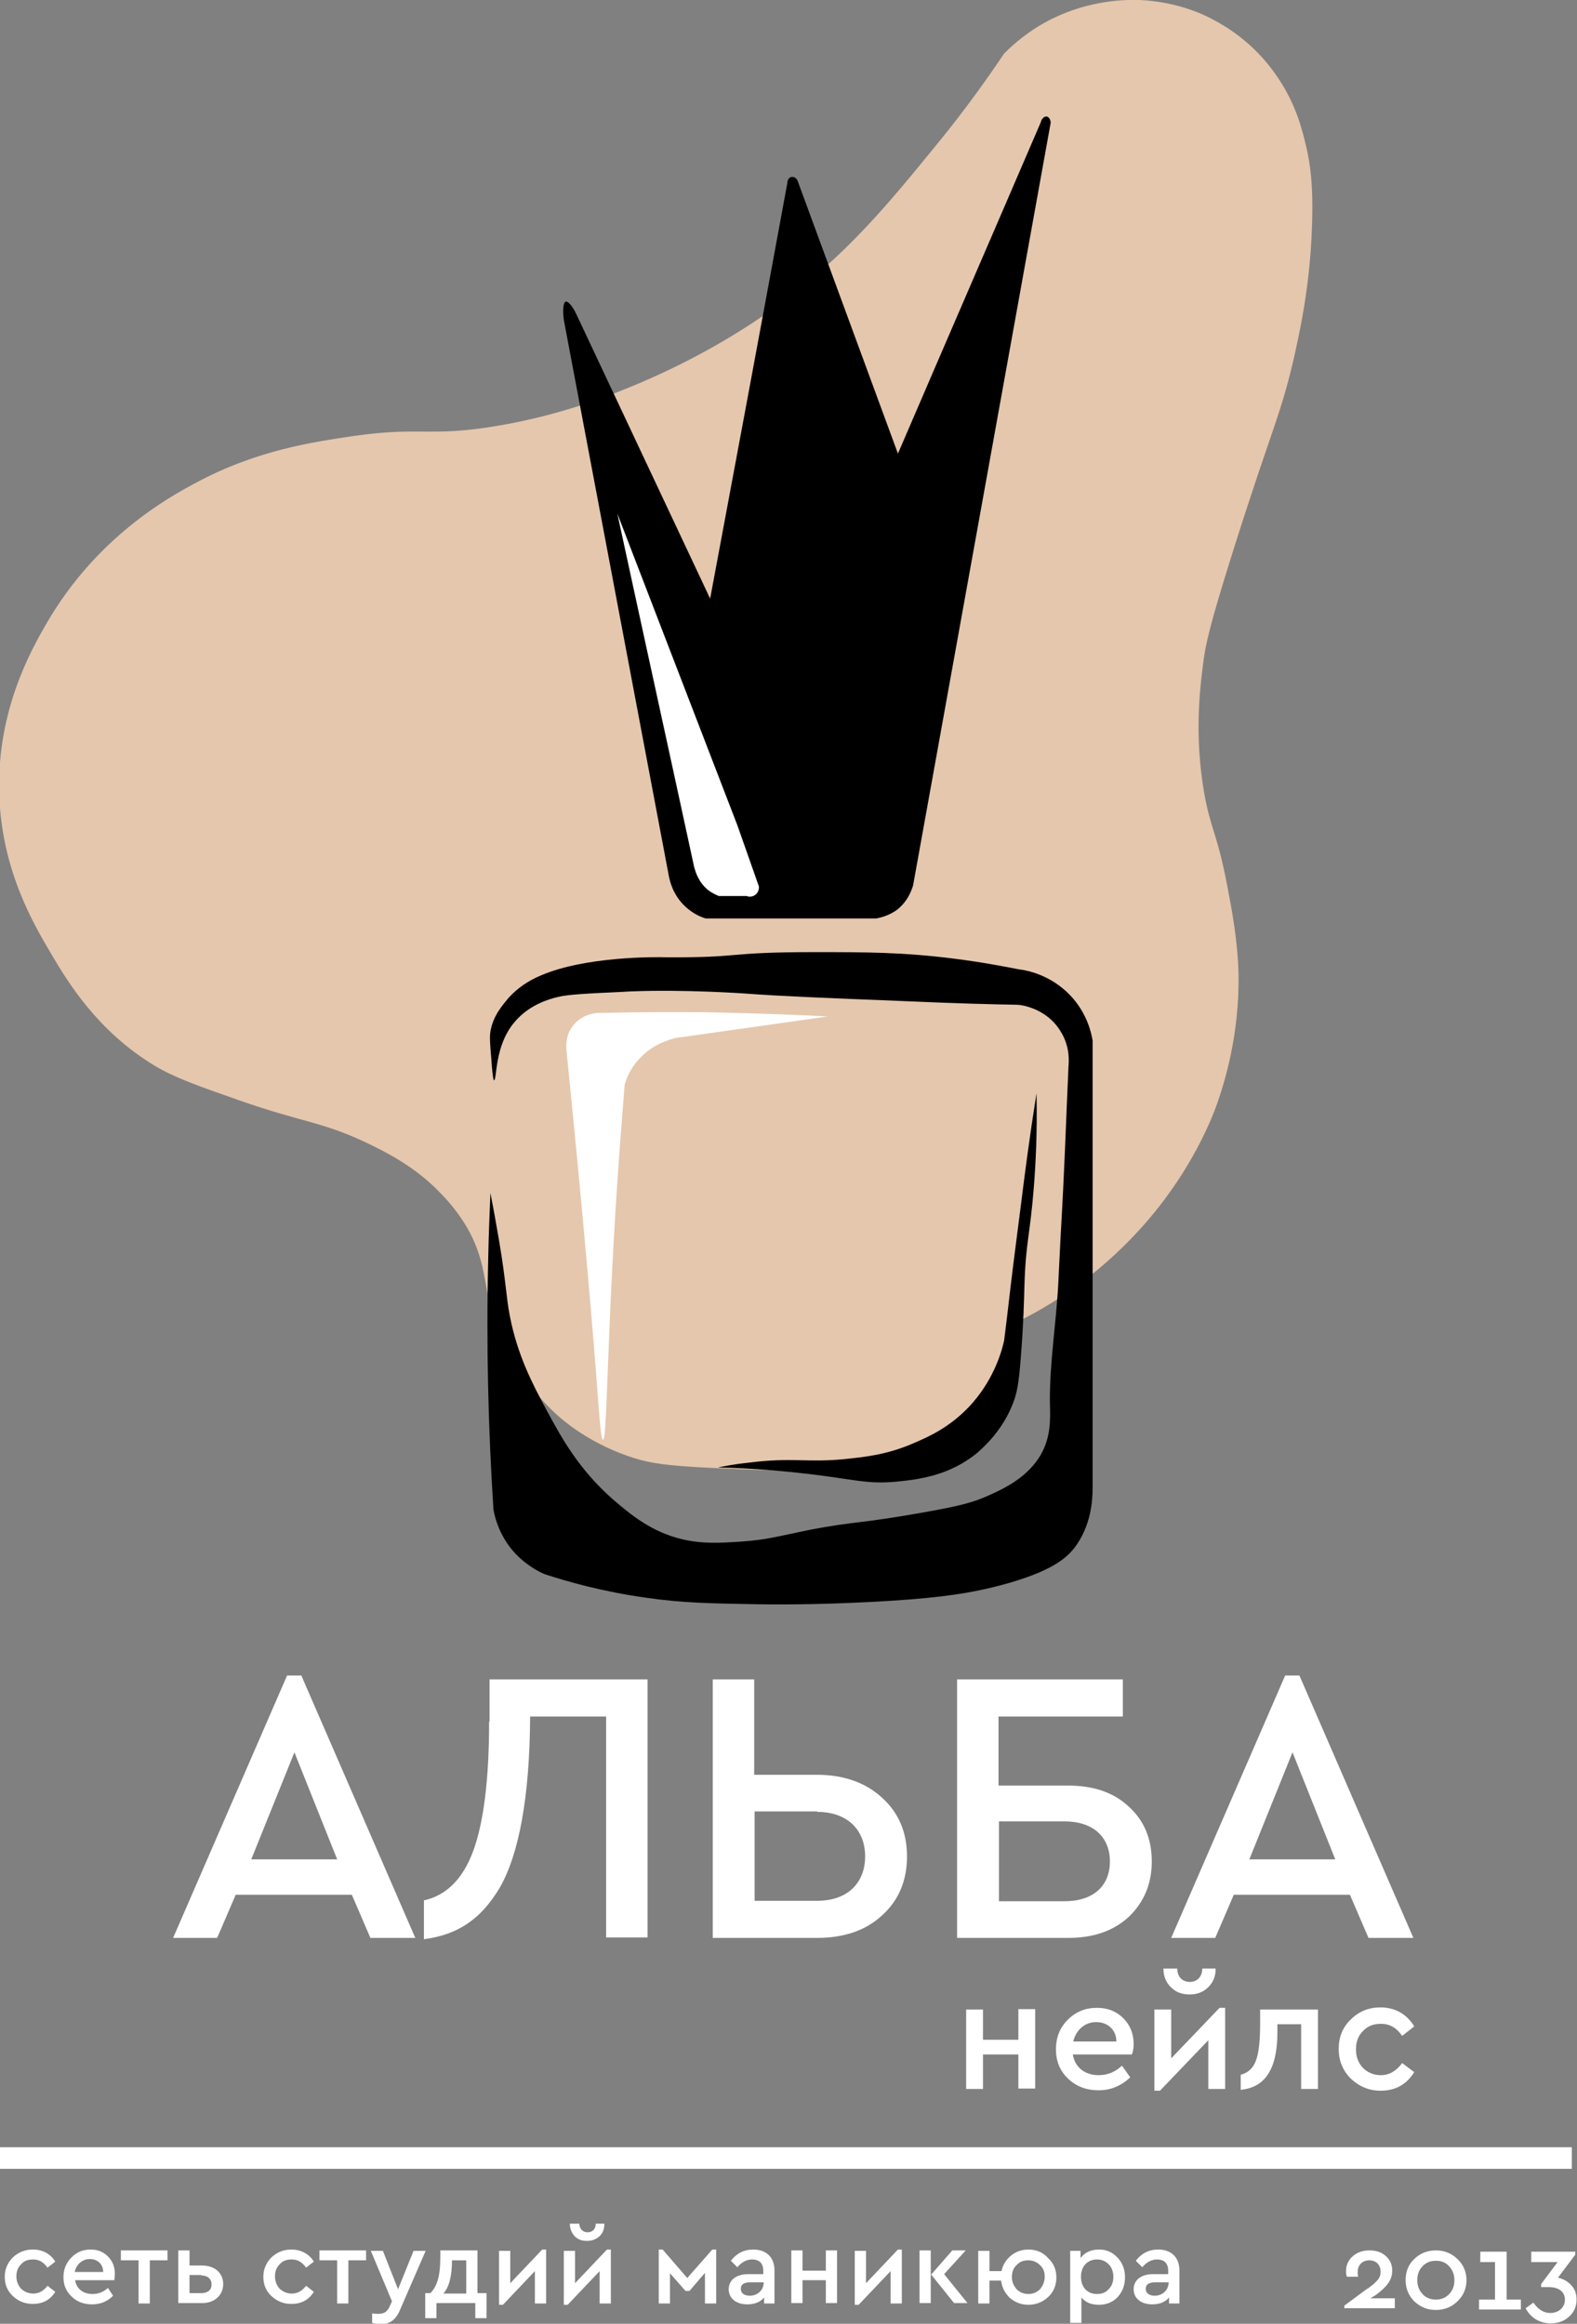 <?xml version="1.0" encoding="UTF-8"?> <!-- Generator: Adobe Illustrator 25.4.1, SVG Export Plug-In . SVG Version: 6.00 Build 0) --> <svg xmlns="http://www.w3.org/2000/svg" xmlns:xlink="http://www.w3.org/1999/xlink" id="Layer_1" x="0px" y="0px" viewBox="0 0 365.3 538.4" style="enable-background:new 0 0 365.3 538.4;" xml:space="preserve"><rect x="0" y="0" width="365.3" height="538.4" fill="#808080" stroke="none"/> <style type="text/css"> .st0{clip-path:url(#SVGID_00000173144276992904337890000017367097747991423654_);} .st1{fill:#E5C7AD;} .st2{fill:#FFFFFF;} .st3{fill:none;stroke:#FFFFFF;stroke-width:5;stroke-miterlimit:10;} </style> <g id="layer_1"> <g> <defs> <rect id="SVGID_1_" y="0" width="365.3" height="538.4"></rect> </defs> <clipPath id="SVGID_00000026852837609977947560000016232553477841502386_"> <use xlink:href="#SVGID_1_" style="overflow:visible;"></use> </clipPath> <g style="clip-path:url(#SVGID_00000026852837609977947560000016232553477841502386_);"> <path class="st1" d="M82,101c15.5-2.2,17.5,0.3,33-2.3c15.6-2.6,27.1-7.4,33.3-10c15.5-6.6,26.4-14,31-17.3 c16.8-12.1,26.8-24.6,38-38.3c6.7-8.2,11.8-15.5,15.3-20.7c2.2-2.2,5.8-5.4,11-8C252.5,0,260.6-0.1,264,0 c8.6,0.4,14.8,3.3,17.3,4.7c2.4,1.3,9,5,14.3,12.7c4.5,6.4,6,12.4,7,16.7c0.8,3.4,1.7,8.6,1.3,18.7c-0.5,14.5-3.2,25.7-4.3,30.7 c-3.2,13.5-4.8,15.2-13.7,43.3c-5.8,18.4-6.7,22.6-7.3,27.7c-0.7,5.6-1.9,16.1,0.3,29c1.5,8.6,3,9.4,5.3,21.3 c1.2,6.3,2.5,13,2.7,21c0.2,13.9-3.2,24.9-5,30c-1.1,3.1-6.9,18.7-22,33.3c-8.6,8.4-17.2,13.6-23.3,16.7c-0.3,3.4-1.1,8.4-3.7,14 c-1,2.3-4,8.7-9.7,13.3c-6,4.9-13.3,5.7-27.7,7c-10.3,0.9-17.4,0.6-30.7,0c-10.5-0.5-14.2-1.1-18-2.3c-9.5-3-15.6-8.1-17-9.3 c-12.8-11-16.4-26.8-16.7-28c-1-4.7-1.2-9-4.3-15c-0.5-0.9-2.5-4.7-6.7-9c-4.6-4.8-9.7-8.1-16.3-11.3 c-11.1-5.4-15.1-4.9-30.5-10.3c-10-3.5-15-5.3-19.5-8c-13.2-8-20-19.2-24-26c-4.2-7.1-11.6-19.7-12-37.5 c-0.4-18.9,7.3-32.6,11-39c11.7-20.2,28.7-29.4,34.5-32.5C59.6,104.2,72.7,102.4,82,101"></path> <path d="M131,69.9c0.6-0.2,1.7,1.1,2.6,3.1c10.3,21.9,20.6,43.8,30.9,65.7c6-32.1,12-64.3,17.9-96.4c0-0.8,0.6-1.4,1.2-1.3 c0.5,0,1,0.4,1.2,1c7.7,21,15.5,42.1,23.2,63.1c11-25.6,22.1-51.2,33.1-76.8c0.2-0.9,0.9-1.4,1.4-1.3c0.5,0.1,1.1,1,0.8,1.9 c-10.6,58.8-21.2,117.5-31.8,176.3c-0.3,0.9-1.2,3.8-4,5.8c-1.8,1.2-3.5,1.6-4.5,1.8h-39.5c-1.1-0.3-3-1.1-4.8-2.8 c-2.9-2.7-3.6-6.1-3.8-7.2c-8.1-42.9-16.2-85.8-24.3-128.7C130.3,71.8,130.5,70.1,131,69.9"></path> <path d="M113.8,245.2c-0.3-3.4-0.4-5.1-0.2-6.2c0.6-3.7,2.9-6.2,4.2-7.8c2.1-2.3,4.6-4,7.5-5.2c10.2-4.4,26.3-4.3,29.2-4.2 c17.8,0.1,13.2-1.2,34.2-1.2c11.7,0,20.4,0,32.2,1.5c6.4,0.8,11.6,1.8,15.2,2.5c1.7,0.2,7.2,1.2,11.8,6c3.9,4.1,4.9,8.7,5.2,10.5 v45.5v43v15c0,3.2-0.4,9-4.2,14c-1.9,2.4-5.3,5.6-17.5,8.8c-6.2,1.6-12.6,2.7-25.2,3.5c-12.9,0.8-23.3,0.9-30.2,0.8 c-11.7-0.2-17.8-0.3-26.2-1.5c-10.1-1.4-18.2-3.7-23.7-5.5c-1.6-0.7-4.9-2.4-7.8-6c-2.8-3.6-3.7-7.2-4-9 c-1.2-18.6-1.7-38.1-1.2-58.5c0.1-5,0.3-9.9,0.5-14.8c0.5,2.5,1.2,6.3,2,11c1.7,10.1,1.6,12.9,2.5,17.5c1.8,9.3,5.4,16,8.5,21.8 c3.5,6.5,7.5,13.8,15.5,20.8c4,3.4,8.8,7.5,16.2,9.2c4.5,1,8.3,0.8,13,0.5c6.3-0.4,9.1-1.3,16.5-2.8c10.6-2,11-1.3,26.2-4 c8.4-1.5,11.5-2.3,15.2-4c3.8-1.7,8.8-4.2,11.8-9.2c2.5-4.3,2.3-8.4,2.2-12.2c-0.1-9.6,1.6-19.2,2-28.8c0.7-15.1,0.8-13.7,1.5-30 c0.3-7.7,0.6-14.2,0.8-19c0.1-1.2,0.4-4.7-1.8-8.2c-3.2-5.4-9.2-6.2-10-6.2c-5.3-0.1-14.1-0.3-25-0.8c-20-0.8-30-1.2-38-1.8 c0,0-14-1-26.5-0.5c-0.6,0-1.6,0.1-1.8,0.1c-8.6,0.4-12.8,0.6-15.2,1.2c-1.7,0.4-6.6,1.7-10,5.8c-4.8,5.6-4,13.6-4.8,13.5 C114.2,249.9,114,248.2,113.8,245.2"></path> <path d="M240.1,253.3c0.2,9-0.2,16.4-0.6,21.5c-0.9,11.6-1.9,12.8-2.2,23.2c-0.1,3.3-0.2,8.4-0.8,16c-0.5,6.9-1,8.9-1.8,11 c-2.3,6.1-6.4,9.9-8.2,11.5c-6.6,5.5-13.9,6.3-19,6.8c-6.6,0.6-9.4-0.5-20.2-1.8c-5.2-0.6-12.3-1.3-21-1.5c1.5-0.3,4-0.8,7-1.1 c10.2-1.3,13.4,0,22-0.8c4.8-0.5,10.2-1,16.5-3.8c3.3-1.4,8.2-3.6,12.8-8.5c5.1-5.5,7.2-11.6,8-15.2c0.4-3.1,0.9-7.4,1.5-12.5 c0.6-5.1,1.5-12,2.5-19.8C237.4,271.8,238.5,263.4,240.1,253.3"></path> <path class="st2" d="M143,119l27.8,72.2l5,14.2c0,0.1,0.1,1.2-0.8,1.9c-0.9,0.7-1.9,0.4-2,0.3h-6.5c-0.7-0.3-1.6-0.7-2.5-1.4 c-2.3-1.9-2.9-4.3-3.2-5.3C154.9,173.6,148.9,146.3,143,119"></path> <path class="st2" d="M191.8,235.5c-8-0.4-16.2-0.7-24.8-0.9c-9.8-0.2-19.3-0.1-28.5,0.1c-0.5,0-3.3,0.2-5.4,2.5 c-2.3,2.5-1.9,5.5-1.9,6c3.9,38.6,6.2,65.3,7.5,83.2c0.1,1.1,0.5,7.3,1,7.2c1,0,0.9-27.5,3.8-66.8c0.5-6.5,0.9-11.9,1.2-15.5 c0.4-1.4,1.3-3.8,3.4-6c3.1-3.4,6.9-4.4,8.4-4.8L191.8,235.5z"></path> <path class="st2" d="M58.2,430.8l10-24.8l9.9,24.8H58.2z M96.2,449l-26.4-60.8h-3.3L40.1,449h10.2l4.3-10h26.9l4.3,10H96.2z"></path> <path class="st2" d="M113.3,398.9c0,13.5-1.3,23.5-3.7,30c-2.4,6.5-6.3,10.3-11.4,11.4v9c7.6-1,13.1-4.4,17.6-12 c4.4-7.7,6.9-20.9,7-39.6h17.6v51.2h9.6v-59.8h-36.6V398.9z"></path> <path class="st2" d="M189.3,419.8c7,0,11.1,4.2,11.1,10.3c0,6.2-4.1,10.3-11.1,10.3h-14.5v-20.7H189.3z M165.1,389.1V449h24.1 c6.3,0,11.3-1.7,15.1-5.2c3.9-3.5,5.8-8.1,5.8-13.7c0-5.5-1.9-10.1-5.8-13.6c-3.8-3.5-8.9-5.3-15.1-5.3h-14.5v-22.1H165.1"></path> <path class="st2" d="M246.6,422c6.6,0,10.5,3.6,10.5,9.3s-3.9,9.2-10.5,9.2h-15.2V422H246.6z M221.7,389.1V449h25.7 c5.9,0,10.5-1.6,14.1-4.9c3.5-3.4,5.3-7.6,5.3-12.8c0-5.3-1.8-9.5-5.3-12.7c-3.5-3.3-8.2-4.9-14.1-4.9h-16.1v-16h28.8v-8.6H221.7 "></path> <path class="st2" d="M289.4,430.8l10-24.8l9.9,24.8H289.4z M327.4,449L301,388.2h-3.3L271.3,449h10.2l4.3-10h26.9l4.3,10H327.4z"></path> <path d="M0,500h364.1"></path> <path class="st3" d="M0,500h364.1"></path> <path class="st2" d="M7.6,521.2c-1.8,0-3.3,0.6-4.6,1.8c-1.2,1.2-1.9,2.7-1.9,4.5c0,1.8,0.6,3.3,1.9,4.5c1.3,1.2,2.8,1.8,4.6,1.8 c2.3,0,4-0.9,5.2-2.8l-1.8-1.4c-0.9,1.2-2,1.8-3.3,1.8c-1.1,0-2-0.4-2.8-1.1c-0.7-0.8-1.1-1.7-1.1-2.9c0-1.1,0.3-2,1.1-2.8 c0.7-0.8,1.6-1.1,2.8-1.1c1.3,0,2.4,0.6,3.3,1.9l1.8-1.4C11.7,522.2,9.9,521.2,7.6,521.2"></path> <path class="st2" d="M20.8,523.4c1.8,0,3.1,1.2,3.1,3h-6.6C17.7,524.6,19.1,523.4,20.8,523.4 M26.6,526.8c0-1.6-0.5-2.9-1.6-4 c-1.1-1.1-2.4-1.6-4-1.6c-1.8,0-3.3,0.6-4.5,1.9c-1.2,1.2-1.8,2.7-1.8,4.5c0,1.8,0.6,3.3,1.9,4.5c1.2,1.2,2.8,1.8,4.7,1.8 c1.9,0,3.5-0.6,4.9-2l-1.2-1.8c-1.1,1-2.3,1.4-3.6,1.4c-2.1,0-3.7-1.2-4-3.2h9.1C26.5,527.8,26.6,527.3,26.6,526.8"></path> <path class="st2" d="M28,521.4v2.3h4.1v10h2.6v-10h4.1v-2.3H28z"></path> <path class="st2" d="M46.6,527.2c1.5,0,2.4,0.8,2.4,2.1c0,1.3-0.9,2-2.4,2h-2.7v-4.2H46.6z M41.3,521.4v12.2h5.5 c1.5,0,2.6-0.4,3.5-1.2c0.9-0.8,1.4-1.9,1.4-3.2c0-2.6-2-4.3-4.9-4.3h-2.9v-3.5H41.3"></path> <path class="st2" d="M67.5,521.2c-1.8,0-3.3,0.6-4.6,1.8c-1.2,1.2-1.9,2.7-1.9,4.5c0,1.8,0.6,3.3,1.9,4.5 c1.3,1.2,2.8,1.8,4.6,1.8c2.3,0,4-0.9,5.2-2.8l-1.8-1.4c-0.9,1.2-2,1.8-3.3,1.8c-1.1,0-2-0.4-2.8-1.1c-0.7-0.8-1.1-1.7-1.1-2.9 c0-1.1,0.3-2,1.1-2.8c0.7-0.8,1.6-1.1,2.8-1.1c1.3,0,2.4,0.6,3.3,1.9l1.8-1.4C71.6,522.2,69.7,521.2,67.5,521.2"></path> <path class="st2" d="M74,521.4v2.3h4.1v10h2.6v-10h4.1v-2.3H74z"></path> <path class="st2" d="M92.2,530.4l-3.5-8.9h-2.8l4.9,11.7l-0.5,1.1c-0.6,1.4-1.4,1.8-2.7,1.8c-0.2,0-0.7,0-1.4-0.1v2.2 c0.7,0.2,1.3,0.3,2,0.3c2.1,0,3.5-1,4.5-3.4l5.9-13.6h-2.8L92.2,530.4z"></path> <path class="st2" d="M108,523.7v7.7h-5.3c1.3-1.4,2-4,2-7.7H108z M110.6,521.4H102v1.3c0,2.4-0.2,4.3-0.6,5.6 c-0.4,1.3-1,2.3-1.7,3h-1.2v5.8h2.6v-3.5h9v3.5h2.6v-5.8h-2.1V521.4"></path> <path class="st2" d="M118.2,529v-7.5h-2.6v12.5h0.9l7.4-7.8v7.5h2.6v-12.5h-0.9L118.2,529z"></path> <path class="st2" d="M133.2,529v-7.5h-2.6v12.5h0.9l7.4-7.8v7.5h2.6v-12.5h-0.9L133.2,529z M132,515.2c0,1.2,0.4,2.1,1.1,2.9 c0.8,0.8,1.7,1.1,2.9,1.1c1.2,0,2.1-0.4,2.9-1.1c0.8-0.8,1.1-1.7,1.1-2.9H138c0,1.3-0.8,2-1.9,2c-1.1,0-1.9-0.8-1.9-2H132"></path> <path class="st2" d="M165,521.2l-5.8,6.6l-5.7-6.6h-0.9v12.5h2.6v-7l3.6,4.1h0.9l3.6-4.2v7.1h2.6v-12.5H165z"></path> <path class="st2" d="M173.7,531.9c-1.3,0-2.1-0.6-2.1-1.6c0-1,0.7-1.5,2.2-1.5h3.1v0.2C176.8,530.7,175.4,531.9,173.7,531.9 M174.5,521.2c-2.2,0-3.9,0.9-5.2,2.6l1.5,1.5c1-1.2,2.2-1.8,3.4-1.8c1.7,0,2.6,0.9,2.6,2.6v0.8h-3.5c-2.8,0-4.5,1.4-4.5,3.5 c0,2.1,1.7,3.5,4.3,3.5c1.7,0,3-0.5,3.9-1.6v1.4h2.4v-7.4C179.5,523,177.5,521.2,174.5,521.2"></path> <path class="st2" d="M191.3,521.4v4.7h-5.4v-4.7h-2.6v12.2h2.6v-5.3h5.4v5.3h2.6v-12.2H191.3z"></path> <path class="st2" d="M200.6,529v-7.5H198v12.5h0.9l7.4-7.8v7.5h2.6v-12.5H208L200.6,529z"></path> <path class="st2" d="M223.7,521.4h-3.1l-4.9,5.6l5.3,6.6h3.1l-5.4-6.7L223.7,521.4z M215.6,521.4H213v12.2h2.6V521.4z"></path> <path class="st2" d="M242,527.5c0,1.1-0.4,2.1-1.1,2.9c-0.7,0.7-1.6,1.1-2.7,1.1c-1.1,0-2-0.4-2.7-1.1c-0.7-0.8-1.1-1.7-1.1-2.8 c0-1.1,0.3-2.1,1.1-2.8c0.7-0.8,1.6-1.1,2.7-1.1c1.1,0,2,0.4,2.7,1.1C241.7,525.5,242,526.4,242,527.5 M238.2,521.2 c-1.5,0-2.9,0.5-4,1.4c-1.1,0.9-1.9,2.1-2.2,3.6h-2.8v-4.7h-2.6v12.2h2.6v-5.3h2.7c0.2,1.6,0.9,2.9,2,4c1.2,1,2.6,1.6,4.3,1.6 c1.8,0,3.3-0.6,4.6-1.8c1.3-1.2,1.9-2.8,1.9-4.5c0-1.8-0.6-3.3-1.9-4.5C241.6,521.8,240,521.2,238.2,521.2"></path> <path class="st2" d="M254.1,531.5c-1,0-1.9-0.3-2.6-1c-0.7-0.7-1.1-1.7-1.1-3c0-2.6,1.7-4,3.7-4c1.1,0,2,0.4,2.7,1.1 c0.7,0.7,1.1,1.7,1.1,2.9c0,1.2-0.3,2.1-1.1,2.9C256.1,531.2,255.2,531.5,254.1,531.5 M254.6,521.2c-1.9,0-3.4,0.7-4.3,2v-1.7 h-2.4v16.7h2.6v-5.9c1,1.2,2.3,1.7,4.1,1.7c1.7,0,3.2-0.6,4.3-1.8c1.1-1.2,1.7-2.7,1.7-4.6c0-1.8-0.6-3.3-1.7-4.5 C257.7,521.8,256.3,521.2,254.6,521.2"></path> <path class="st2" d="M267.5,531.9c-1.3,0-2.1-0.6-2.1-1.6c0-1,0.7-1.5,2.2-1.5h3.1v0.2C270.6,530.7,269.2,531.9,267.5,531.9 M268.3,521.2c-2.2,0-3.9,0.9-5.2,2.6l1.5,1.5c1-1.2,2.2-1.8,3.4-1.8c1.7,0,2.6,0.9,2.6,2.6v0.8h-3.5c-2.8,0-4.5,1.4-4.5,3.5 c0,2.1,1.7,3.5,4.3,3.5c1.7,0,3-0.5,3.9-1.6v1.4h2.4v-7.4C273.3,523,271.3,521.2,268.3,521.2"></path> <path class="st2" d="M318.6,531.8c2.6-1.9,3.9-3.5,3.9-5.7c0-1.4-0.5-2.5-1.5-3.4c-1-0.9-2.2-1.3-3.8-1.3c-1.6,0-2.9,0.5-3.9,1.4 c-1,0.9-1.5,2.1-1.5,3.3c0,0.5,0,0.9,0.2,1.4h2.6c-0.1-0.5-0.1-0.8-0.1-1.2c0-1.4,1-2.6,2.7-2.6c1.6,0,2.6,1.1,2.6,2.6 c0,0.9-0.2,1.5-1,2.3c-0.4,0.4-0.7,0.7-1,0.9c-0.3,0.2-0.7,0.6-1.4,1l-5,3.7v0.6h11.7v-2.3h-5.7L318.6,531.8z"></path> <path class="st2" d="M332.6,523.8c1.3,0,2.3,0.4,3.1,1.3c0.8,0.9,1.2,1.9,1.2,3.2c0,1.3-0.4,2.4-1.2,3.2 c-0.8,0.9-1.9,1.3-3.1,1.3s-2.3-0.4-3.1-1.3c-0.8-0.9-1.2-1.9-1.2-3.2c0-1.3,0.4-2.4,1.2-3.2 C330.3,524.2,331.4,523.8,332.6,523.8 M332.6,521.4c-2,0-3.7,0.7-5,2c-1.4,1.3-2,3-2,4.9c0,1.9,0.7,3.6,2,4.9c1.4,1.3,3,2,5,2 c2,0,3.7-0.7,5-2c1.4-1.3,2.1-3,2.1-4.9c0-1.9-0.7-3.6-2.1-4.9C336.3,522.1,334.6,521.4,332.6,521.4"></path> <path class="st2" d="M342.9,521.7v2.4h3.4v8.7h-3.7v2.3h9.7v-2.3H349v-11.1H342.9z"></path> <path class="st2" d="M364.9,522.4v-0.7h-10.2v2.4h6.1l-3.8,5.1v0.7h1.7c2.4,0,3.8,1.1,3.8,2.9s-1.4,3.1-3.4,3.1 c-1.5,0-2.8-0.8-3.9-2.4l-1.8,1.3c1.1,2.1,3.1,3.5,5.8,3.5c1.7,0,3.1-0.5,4.2-1.5c1.2-1,1.8-2.4,1.8-4c0-1.4-0.4-2.5-1.3-3.4 c-0.8-0.9-1.9-1.4-3-1.7L364.9,522.4z"></path> <path class="st2" d="M235.9,465.6v7h-8.2v-7h-3.9v18.4h3.9V476h8.2v7.9h3.9v-18.4H235.9z"></path> <path class="st2" d="M253.9,468.5c2.7,0,4.7,1.8,4.7,4.5h-10C249.3,470.2,251.4,468.5,253.9,468.5 M262.6,473.6 c0-2.4-0.8-4.4-2.4-6c-1.6-1.6-3.6-2.4-6.1-2.4c-2.7,0-4.9,0.9-6.8,2.8c-1.8,1.8-2.7,4.1-2.7,6.8c0,2.7,0.9,5,2.8,6.8 c1.9,1.8,4.2,2.7,7.1,2.7c2.8,0,5.2-1,7.3-3l-1.9-2.7c-1.6,1.5-3.4,2.2-5.4,2.2c-3.2,0-5.5-1.8-6-4.8h13.7 C262.5,475.2,262.6,474.4,262.6,473.6"></path> <path class="st2" d="M271.3,476.9v-11.3h-3.9v18.8h1.3l11.2-11.7v11.3h3.9v-18.8h-1.3L271.3,476.9z M269.5,456.1 c0,1.8,0.6,3.2,1.7,4.3c1.2,1.2,2.6,1.7,4.4,1.7c1.8,0,3.2-0.6,4.3-1.7c1.2-1.2,1.7-2.6,1.7-4.3h-3.1c0,1.9-1.2,3.1-2.9,3.1 c-1.7,0-2.9-1.2-2.9-3.1H269.5"></path> <path class="st2" d="M291.9,468.9c0,3.9-0.3,6.8-1,8.6c-0.7,1.8-1.9,2.8-3.5,3.2v3.5c4.8-0.5,8.5-3.6,8.5-13.4V469h5.5v15h3.9 v-18.4h-13.4V468.9z"></path> <path class="st2" d="M319.8,465.1c-2.7,0-5,0.9-6.9,2.8c-1.9,1.8-2.8,4.1-2.8,6.8c0,2.7,0.9,5,2.8,6.9c1.9,1.8,4.2,2.8,6.9,2.8 c3.4,0,6-1.4,7.8-4.3l-2.8-2.1c-1.3,1.8-3,2.8-4.9,2.8c-1.7,0-3.1-0.6-4.2-1.7c-1.1-1.2-1.6-2.6-1.6-4.3c0-1.7,0.5-3.1,1.6-4.2 c1.1-1.2,2.5-1.7,4.2-1.7c2,0,3.6,0.9,4.9,2.8l2.8-2.2C325.9,466.7,323.2,465.1,319.8,465.1"></path> </g> </g> </g> </svg> 